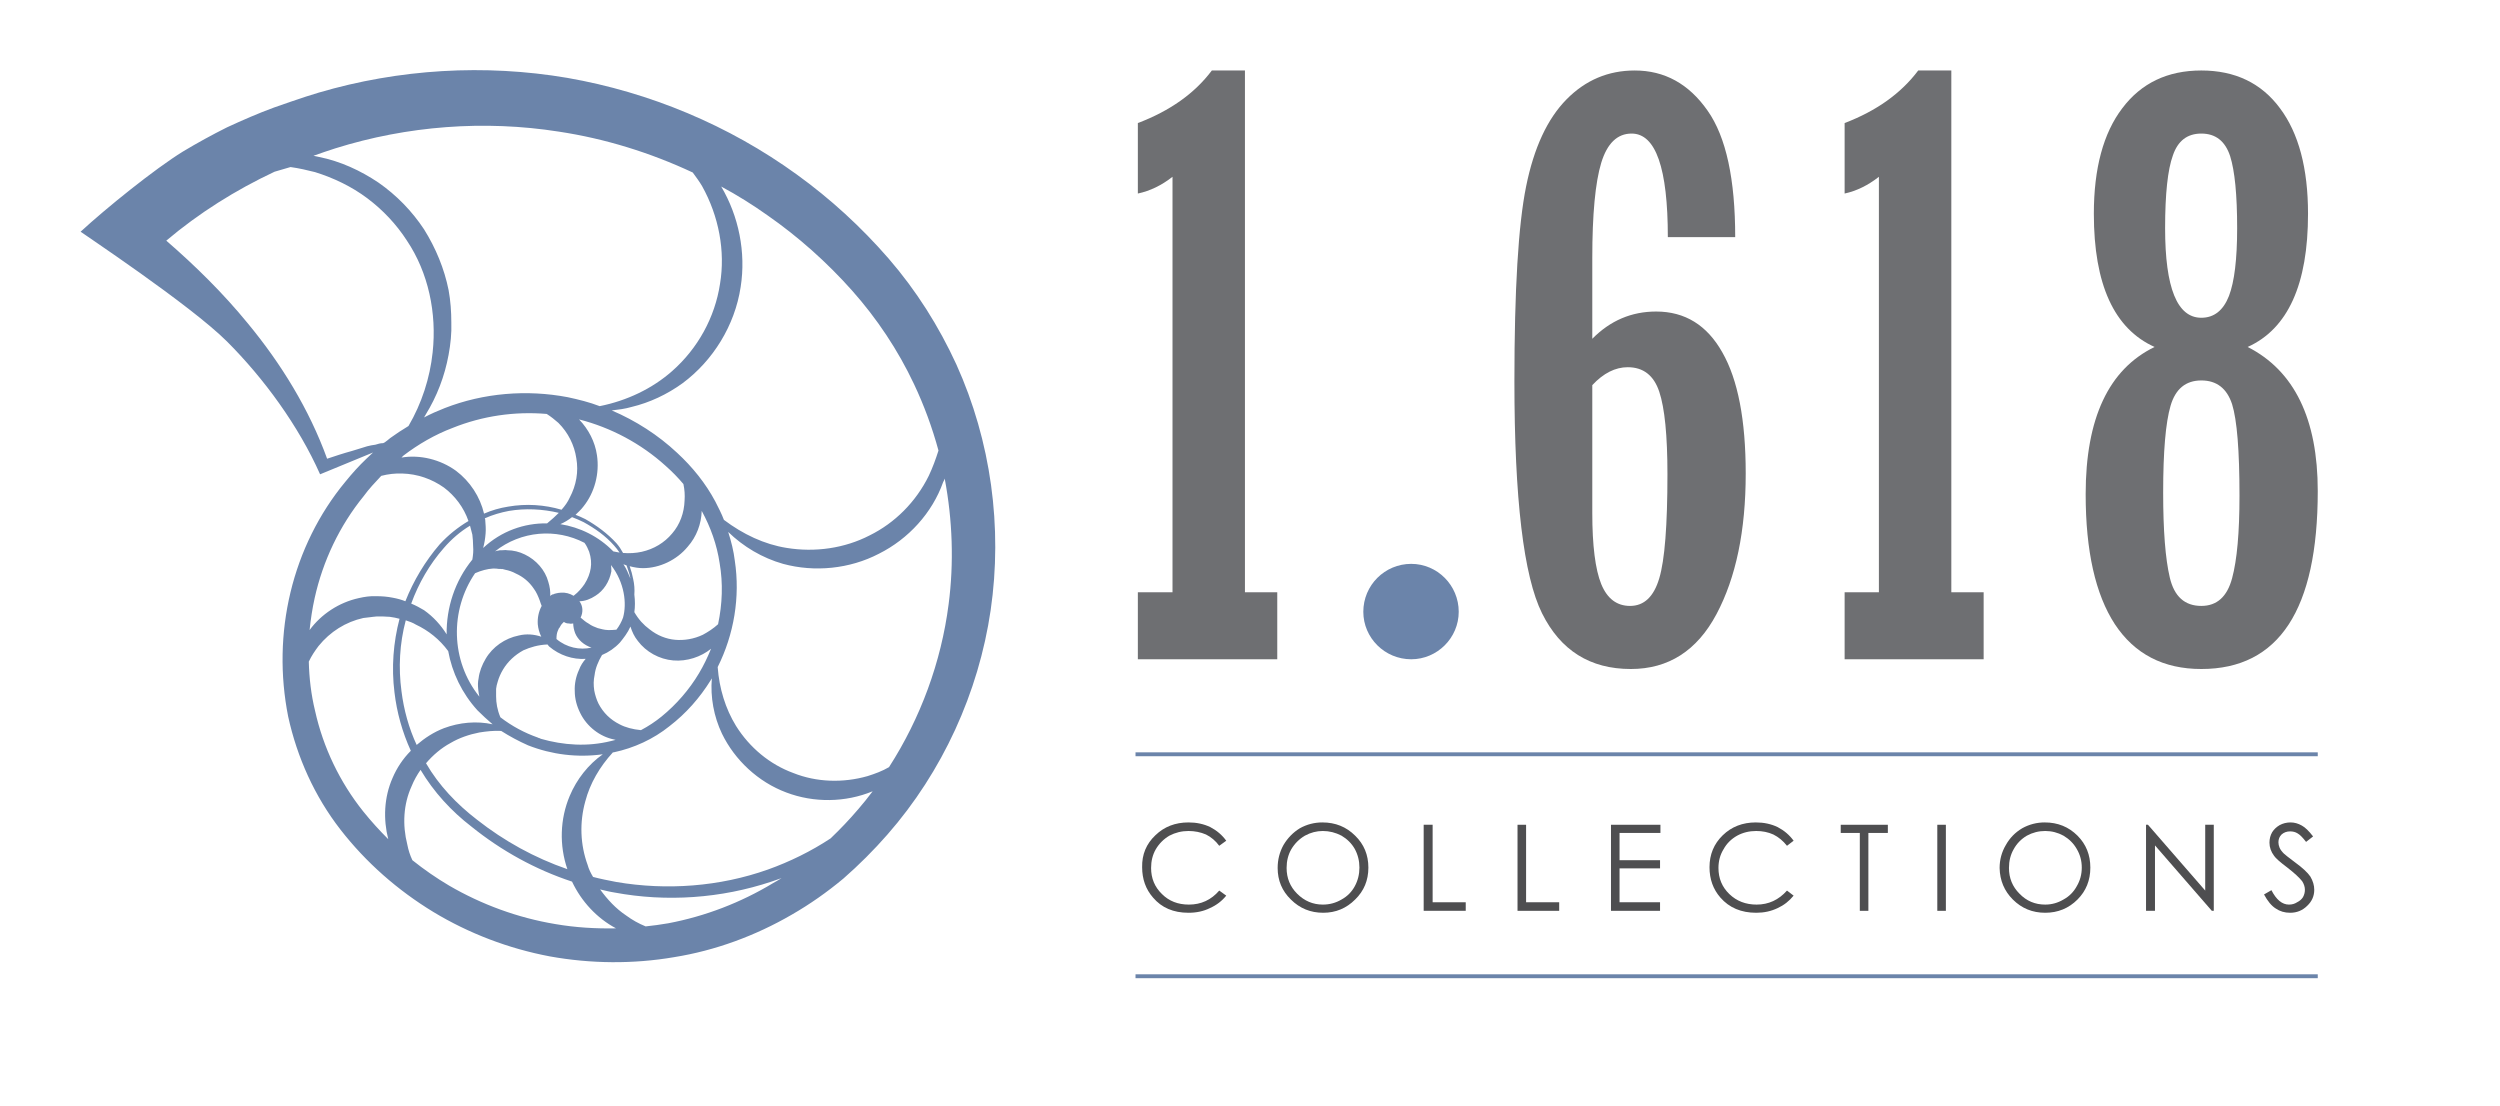 <svg version="1.2" xmlns="http://www.w3.org/2000/svg" viewBox="0 0 642 284" width="642" height="284">
	<title>HN-web-logo-svg</title>
	<style>
		.s0 { fill: #6b84aa } 
		.s1 { fill: #6e6f72 } 
		.s2 { fill: #4e4e50 } 
	</style>
	<g id="Layer">
		<g id="Layer">
			<path id="Layer" class="s0" d="m291.6 193.2h303.6v1h-303.6z"/>
			<path id="Layer" class="s0" d="m291.6 250.2h303.6v1h-303.6z"/>
			<path id="Layer" class="s1" d="m292.2 169.3v-17.2h8.9v-106.7q-4.2 3.3-8.9 4.3v-18.1q12.4-4.7 19-13.5h8.5v134h8.3v17.2z"/>
			<path id="Layer" fill-rule="evenodd" class="s1" d="m445.6 60.9h-17.3q0-26.6-9.3-26.6-5.5 0-7.8 7.5-2.3 7.6-2.3 24.5v20.7q6.9-7 16.4-7 11.1 0 17 10.5 6 10.5 6 31.1 0 22-7.5 36.1-7.5 14.1-22 14.1-15.7 0-22.8-14.3-7.1-14.3-7.1-59.6 0-35.2 3-50 3-14.9 10.4-22.4 7.3-7.4 17.5-7.4 11.5 0 18.7 10.3c4.8 6.8 7.1 17.7 7.1 32.5zm-36.7 38v32.8q0 12.6 2.3 18.3 2.3 5.6 7.4 5.6 5.4 0 7.5-7.1 2.1-7 2.1-26.7 0-14.9-2.1-21.2-2.1-6.3-8.1-6.3-4.8 0-9.1 4.6z"/>
			<path id="Layer" class="s1" d="m473.7 169.3v-17.2h8.8v-106.7q-4.2 3.3-8.8 4.3v-18.1q12.3-4.7 18.9-13.5h8.5v134h8.3v17.2z"/>
			<path id="Layer" fill-rule="evenodd" class="s1" d="m577.2 89.1c12 6.1 18 18.5 18 37q0 45.7-29.9 45.7-14.6 0-22.2-11.5-7.5-11.5-7.5-33.4 0-29.2 17.7-37.8-15.6-7-15.6-34.2 0-17.5 7.3-27.1 7.3-9.7 20.3-9.7c8.6 0 15.4 3.2 20.2 9.7q7.2 9.6 7.2 27.1 0 27.2-15.5 34.2zm-11.9 8.6q-6 0-7.9 6.5-1.9 6.5-1.9 22.3 0 14.6 1.7 21.8 1.7 7.3 8.1 7.3 6 0 7.9-7.1 1.9-7 1.9-21.2 0-17.4-1.9-23.5-2-6.1-7.9-6.1zm0-63.4q-5.4 0-7.3 5.6-2 5.5-2 18.7 0 23 9.3 23 4.9 0 7.1-5.6 2.1-5.5 2.1-17.4 0-12.8-1.8-18.5-1.9-5.8-7.4-5.8z"/>
			<path id="Layer" class="s0" d="m374.6 157.1c0 6.7-5.5 12.2-12.2 12.2-6.8 0-12.3-5.5-12.3-12.2 0-6.8 5.5-12.3 12.3-12.3 6.7 0 12.2 5.5 12.2 12.3z"/>
			<g id="Layer">
				<path id="Layer" class="s2" d="m314.9 215.9l-1.8 1.3q-1.4-1.9-3.4-2.9-2.1-0.9-4.5-0.9-2.6 0-4.9 1.2-2.2 1.3-3.5 3.5-1.2 2.1-1.2 4.8 0 4 2.8 6.7 2.7 2.7 6.9 2.7 4.7 0 7.8-3.6l1.8 1.3q-1.7 2.1-4.2 3.2-2.4 1.2-5.5 1.2-5.8 0-9.1-3.9-2.8-3.2-2.8-7.8-0.1-4.9 3.4-8.2 3.4-3.3 8.5-3.3 3.1 0 5.6 1.2 2.5 1.3 4.1 3.5z"/>
				<path id="Layer" fill-rule="evenodd" class="s2" d="m339.6 211.2q5 0 8.4 3.4 3.4 3.3 3.4 8.2 0 4.9-3.4 8.2-3.4 3.4-8.2 3.4-4.9 0-8.3-3.4-3.4-3.3-3.4-8.1 0-3.2 1.5-5.9 1.6-2.7 4.2-4.3 2.7-1.5 5.8-1.5zm0.1 2.2q-2.4 0-4.6 1.2-2.2 1.3-3.5 3.5-1.2 2.1-1.2 4.8 0 3.9 2.7 6.6 2.8 2.8 6.6 2.8 2.6 0 4.8-1.3 2.2-1.2 3.4-3.4 1.2-2.2 1.2-4.8 0-2.6-1.2-4.8-1.2-2.1-3.4-3.4-2.3-1.2-4.8-1.2z"/>
				<path id="Layer" class="s2" d="m365.6 211.8h2.3v19.9h8.5v2.2h-10.8z"/>
				<path id="Layer" class="s2" d="m389.7 211.8h2.2v19.9h8.5v2.2h-10.7z"/>
				<path id="Layer" class="s2" d="m413.7 211.8h12.7v2.1h-10.5v7h10.4v2.1h-10.4v8.7h10.4v2.2h-12.6z"/>
				<path id="Layer" class="s2" d="m460.6 215.9l-1.7 1.3q-1.5-1.9-3.5-2.9-2-0.9-4.4-0.9-2.7 0-4.9 1.2-2.3 1.3-3.5 3.5-1.3 2.1-1.3 4.8 0 4 2.8 6.7 2.8 2.7 7 2.7 4.6 0 7.8-3.6l1.7 1.3q-1.7 2.1-4.1 3.2-2.5 1.2-5.5 1.2-5.8 0-9.2-3.9-2.8-3.2-2.8-7.8 0-4.9 3.4-8.2 3.4-3.3 8.5-3.3 3.1 0 5.6 1.2 2.5 1.3 4.1 3.5z"/>
				<path id="Layer" class="s2" d="m472.7 213.9v-2.1h12.1v2.1h-5v20h-2.2v-20z"/>
				<path id="Layer" class="s2" d="m497.5 211.8h2.2v22.1h-2.2z"/>
				<path id="Layer" fill-rule="evenodd" class="s2" d="m525.1 211.2q5 0 8.4 3.4 3.3 3.3 3.3 8.2 0 4.9-3.3 8.2-3.4 3.4-8.3 3.4-4.9 0-8.3-3.4-3.3-3.3-3.4-8.1 0-3.2 1.6-5.9 1.5-2.7 4.2-4.3 2.7-1.5 5.8-1.5zm0.1 2.2q-2.5 0-4.7 1.2-2.2 1.3-3.4 3.5-1.2 2.1-1.2 4.8 0 3.9 2.7 6.6 2.7 2.8 6.6 2.8 2.5 0 4.7-1.3 2.2-1.2 3.4-3.4 1.3-2.2 1.3-4.8 0-2.6-1.3-4.8-1.2-2.1-3.4-3.4-2.2-1.2-4.7-1.2z"/>
				<path id="Layer" class="s2" d="m551.1 233.9v-22.1h0.5l14.7 16.9v-16.9h2.2v22.1h-0.5l-14.6-16.8v16.8z"/>
				<path id="Layer" class="s2" d="m581.4 229.7l1.9-1.1q1.9 3.7 4.5 3.7 1.2 0 2.1-0.6 1-0.5 1.5-1.3 0.5-0.9 0.5-1.9 0-1.1-0.7-2.2-1.1-1.4-3.8-3.5-2.8-2.1-3.4-3-1.2-1.6-1.2-3.4 0-1.5 0.7-2.7 0.7-1.1 1.9-1.8 1.3-0.7 2.8-0.7 1.5 0 2.9 0.8 1.3 0.7 2.9 2.8l-1.8 1.4q-1.3-1.7-2.2-2.2-0.8-0.5-1.9-0.5-1.3 0-2.2 0.8-0.8 0.8-0.8 2 0 0.7 0.3 1.4 0.3 0.7 1.1 1.5 0.4 0.4 2.8 2.2 2.9 2.1 4 3.7 1 1.7 1 3.4 0 2.4-1.8 4.1-1.8 1.8-4.4 1.8-2.1 0-3.7-1.1-1.6-1-3-3.6z"/>
			</g>
		</g>
		<g id="Layer">
			<g id="Layer">
				<g id="Layer">
					<path id="Layer" fill-rule="evenodd" class="s0" d="m20.7 59.5c6.5-6 19-16.1 26.3-20.6q5.5-3.3 11.3-6.2c3.9-1.8 8-3.6 12.1-5.1 0 0 7.9-2.8 11.4-3.8 20.7-6.1 42.7-7.4 63.9-3.8 21.2 3.7 41.5 12.2 58.9 24.8q13 9.4 23.6 21.6c7.1 8.2 12.9 17.4 17.4 27.2 8.9 19.7 11.9 41.8 8.8 63.1-3.1 21.2-12.4 41.5-26.5 57.6-3.5 4-7.3 7.8-11.3 11.3-4.2 3.5-8.6 6.6-13.3 9.3-9.3 5.4-19.6 9.2-30.2 10.9-10.5 1.8-21.4 1.7-31.9-0.2-10.6-2-20.8-5.9-29.9-11.4-9.2-5.6-17.3-12.7-23.9-21.2-6.6-8.5-11.1-18.5-13.4-29-2.1-10.6-1.9-21.5 0.6-31.9 2.5-10.4 7.3-20.2 14.1-28.4 1.7-2.1 3.5-4.1 5.4-5.9q0.8-0.8 1.7-1.6l-13.6 5.6c-5.5-12.4-14.4-24.6-23.9-34.1-9.4-9.4-37.6-28.1-37.6-28.2zm122.8-25.7c-19.1-3-38.9-1.5-57.4 4.3q-2.8 0.9-5.6 1.9c0.4 0.1 0.9 0.2 1.4 0.3 5.5 1.1 10.7 3.5 15.3 6.6 4.6 3.2 8.6 7.3 11.7 12 3 4.8 5.2 10.1 6.3 15.6 0.5 2.7 0.7 5.6 0.7 8.3 0.1 2.8-0.2 5.6-0.7 8.3-1 5.5-3 10.7-5.9 15.4-0.1 0.2-0.3 0.5-0.4 0.7 1.7-0.9 3.5-1.7 5.3-2.4 10-3.9 21.1-4.8 31.6-2.8 2.8 0.6 5.6 1.3 8.2 2.3 7-1.4 13.5-4.5 18.6-9 6.6-5.8 11-13.8 12.3-22.4 1.4-8.4-0.3-17.4-4.6-25.1-0.7-1.2-1.6-2.4-2.4-3.5-10.9-5.1-22.5-8.7-34.4-10.5zm11.3 159.9c-6.5 0.9-13.1 0.1-19.2-2.3q-3.6-1.6-6.9-3.7c-1.9-0.1-3.7 0.1-5.6 0.4-2.6 0.5-5.2 1.4-7.4 2.7-2.4 1.3-4.5 3.1-6.3 5.2 3.3 5.7 7.9 10.5 13.1 14.5 7 5.5 14.8 9.8 23.2 12.7-2.1-6.1-1.9-12.9 0.6-18.8 1.8-4.3 4.8-8.1 8.5-10.7zm-7-61.5c0.8 0.3 1.7 0.7 2.5 1.1 3 1.7 5.7 3.7 8 6.2 0.7 0.8 1.2 1.6 1.7 2.5q2.5 0.2 4.8-0.3c3.1-0.7 5.8-2.3 7.8-4.7 2-2.3 3.1-5.3 3.2-8.5 0.1-1.4 0-2.8-0.3-4.2q-2.1-2.5-4.6-4.7c-6.3-5.7-14-9.8-22.2-11.9 2.4 2.5 4.1 5.7 4.6 9.2 0.7 4.7-0.6 9.6-3.5 13.2-0.6 0.8-1.3 1.4-2 2.1zm-23.7 8.4v0.1c4.6-4.3 10.5-6.4 16.4-6.3 1.1-0.9 2.1-1.8 3-2.7-4.2-1-8.6-1.2-12.8-0.5-2.1 0.4-4.2 1-6.2 1.9 0 0.1 0.1 0.2 0.1 0.3 0.1 1.3 0.2 2.5 0.1 3.6-0.1 1.3-0.3 2.5-0.6 3.6zm0.6 28.6c1.8-3.1 5-5.3 8.5-6 2-0.5 4-0.3 5.8 0.3-0.5-1-0.8-2.1-0.9-3.2-0.1-1.6 0.2-3.2 1-4.7-0.2-0.4-0.3-0.9-0.5-1.4-0.4-1.1-0.9-2.2-1.5-3-1.2-1.8-2.8-3.1-4.6-3.9-0.9-0.5-1.8-0.8-2.8-1-0.2-0.1-0.5-0.1-0.8-0.2q-0.1 0.1-0.3 0h-0.5c-0.4-0.1-1-0.1-1.5-0.1-1.5 0.1-3 0.5-4.6 1.2-6.5 9.5-6.3 22.5 1.1 31.7q-0.2-0.9-0.3-1.9c-0.1-1-0.1-1.9 0.1-2.8 0.2-1.7 0.9-3.5 1.8-5zm3.2-27.8l0.5-0.1h0.6c0.5 0 0.8-0.1 1.2 0 1.6 0 3.2 0.4 4.6 1.1 2.9 1.4 5.2 4 6 7q0.6 1.9 0.5 3.7 0.1-0.2 0.3-0.3l0.4-0.2h0.1 0.1l0.1-0.1c0.1 0 0.2 0 0.4-0.1 0.5-0.1 0.9-0.2 1.3-0.2 1.2-0.1 2.3 0.2 3.3 0.8 1.3-1 2.1-2 2.8-3 0.9-1.4 1.4-2.8 1.6-4.1 0.2-1.2 0.1-2.7-0.4-4.2-0.3-0.7-0.6-1.5-1.2-2.3-7.3-3.8-16.3-3.1-23 2.2 0.3-0.1 0.5-0.2 0.8-0.2zm29.1 5.3c-0.5 2.7-2 5-4.1 6.3-1.2 0.8-2.7 1.4-4.1 1.4 0.9 1.2 1 2.8 0.3 4.2 0.7 0.6 1.4 1.2 2 1.5 0.8 0.6 1.6 0.9 2.4 1.2 0.4 0.1 0.9 0.2 1.2 0.3 0.5 0.1 0.9 0.2 1.5 0.2 0.6 0 1.3 0 2.1-0.1 0.7-0.9 1.3-2 1.7-3.1 1-3.6 0.4-9-3.1-13.5q0.1 0.7 0.1 1.6zm3.9-1.5c-0.3-0.1-0.6-0.2-0.8-0.3 0.8 1.2 1.3 2.5 1.8 3.7-0.2-1.1-0.6-2.3-1-3.4zm-9 21.1q0 0 0 0 0 0 0 0 0 0 0 0zm0 0c-1.9-0.6-3.5-2-4.2-3.7-0.3-0.8-0.5-1.7-0.5-2.5-0.4 0.1-0.8 0.1-1.2 0-0.4 0-0.8-0.1-1.2-0.4-0.4 0.4-0.7 0.7-0.9 1.1-0.1 0.2-0.2 0.4-0.4 0.6-0.1 0.2-0.2 0.5-0.3 0.7-0.2 0.5-0.3 1.1-0.3 2 2.6 2.2 6 2.9 9 2.2zm7.2-24.4q-0.6-0.9-1.4-1.8c-2.2-2.5-4.9-4.4-7.8-6q-1.4-0.7-3-1.3-1.4 1.1-3 1.8c5 0.8 9.8 3.1 13.6 7 0.5 0.1 1 0.2 1.6 0.3zm2.6 3.5q0.6 1.7 0.9 3.3c0.3 1.3 0.4 2.7 0.3 4q0.3 2.4 0 4.5c1.1 1.9 2.4 3.3 3.9 4.4 2 1.6 4.3 2.5 6.6 2.7 2.3 0.2 4.8-0.2 7.1-1.3 1.3-0.7 2.7-1.6 3.9-2.7 1.1-5.2 1.3-10.5 0.4-15.7-0.7-4.7-2.3-9.2-4.6-13.4-0.1 3.3-1.3 6.6-3.6 9.2-2.8 3.4-7.2 5.5-11.5 5.5-1.1 0-2.3-0.2-3.4-0.5zm2.1 19.2c-0.9-1.1-1.5-2.4-1.9-3.7-0.7 1.6-1.8 3-2.7 4.1-1.3 1.4-2.9 2.5-4.6 3.2-1 1.7-1.7 3.4-1.9 5.1-0.3 1.4-0.3 2.6-0.1 4 0.2 1.1 0.6 2.4 1.1 3.4 1.2 2.3 3 4.1 5.4 5.3 1.5 0.8 3.4 1.3 5.5 1.5 1.9-1 3.7-2.2 5.3-3.5 3.8-3.1 7.1-6.9 9.6-11.1 1.2-2 2.2-4.1 3.1-6.3-2.6 2.1-6.2 3.3-9.7 3-3.6-0.3-7-2.2-9.1-5zm-14.8 18.5c-0.9-1.8-1.4-3.7-1.4-5.6-0.1-1.8 0.3-3.8 1.1-5.5 0.4-1.1 1-2 1.7-2.8-3.3 0.2-6.7-0.9-9.4-3.2q-0.2-0.3-0.4-0.5c-2.4 0.1-4.4 0.7-6.2 1.5-2.2 1.2-4 2.9-5.2 4.9-0.6 1-1.1 2.1-1.4 3.2q-0.3 0.9-0.4 1.8c0 0.6 0 1.3 0 1.9 0 1.7 0.3 3.5 1.1 5.4 3 2.3 6.2 4 9.6 5.2 0.2 0.1 0.4 0.2 0.6 0.2q0 0 0.1 0.1c5.9 1.7 12.1 2.1 18.1 0.6 0.4-0.1 0.8-0.2 1.2-0.3-0.2 0-0.3-0.1-0.4-0.1-3.6-0.7-7-3.3-8.7-6.8zm-22.5 2.9c-1.3-1.1-2.7-2.4-3.9-3.6-4-4.4-6.5-9.7-7.5-15.2-2.2-3-5.1-5.3-8.3-6.8-0.8-0.5-1.7-0.8-2.6-1.1-1.6 6-1.9 12.2-1.1 18.2 0.6 4.8 1.9 9.5 3.9 13.8 2.1-1.8 4.4-3.3 7-4.3 4-1.5 8.4-1.9 12.5-1zm-11.8-23.1c-0.1-6.8 2.1-13.7 6.6-19.2 0.2-1.2 0.3-2.3 0.2-3.4 0-1.1-0.1-2.1-0.2-3-0.2-0.8-0.4-1.5-0.6-2.3-2.5 1.5-4.8 3.5-6.7 5.7-3.7 4.2-6.5 9.1-8.4 14.3 1.2 0.5 2.3 1.1 3.3 1.7 2.4 1.7 4.3 3.8 5.8 6.2zm0 0q0 0 0 0 0 0 0 0zm15.8-32.8c4.6-0.8 9.3-0.5 13.7 0.8 0.9-1 1.6-2 2.1-3.1 1.7-3.2 2.3-6.7 1.7-10.1-0.5-3.4-2.1-6.6-4.6-9.1-0.9-0.8-1.9-1.6-3-2.3-8.2-0.7-16.5 0.5-24.2 3.6-4.5 1.7-8.8 4.2-12.6 7.1-0.2 0.2-0.3 0.3-0.5 0.5 4.8-0.8 10 0.5 14 3.4 3.6 2.7 6.2 6.7 7.2 11q3-1.3 6.2-1.8zm88.3-55.5c-6.4-7.2-13.8-13.8-21.7-19.3-3.8-2.7-7.8-5.2-11.9-7.4 4.5 7.6 6.4 16.9 5 25.8-1.5 9.9-7.1 18.9-14.9 24.7-4 2.9-8.5 5-13.1 6.1-1.7 0.5-3.4 0.7-5.1 0.9 6.1 2.6 11.9 6.3 16.8 10.9 3.9 3.6 7.3 7.8 9.8 12.5 0.8 1.6 1.6 3.1 2.2 4.7 4.9 3.7 10.4 6.3 16.1 7.2 7.3 1.2 14.9 0.1 21.3-3.2 6.5-3.2 11.9-8.6 15.2-15.3 1-2.1 1.8-4.3 2.5-6.5-1.6-5.9-3.7-11.6-6.3-17.1-4.1-8.7-9.5-16.8-15.9-24zm24.8 80.6c1.4-10.7 1-21.7-1-32.3-0.1 0.3-0.2 0.6-0.4 0.9-2.8 7.9-8.9 14.6-16.5 18.4-7.5 3.9-16.5 4.8-24.6 2.6-5.3-1.5-10.2-4.4-14.1-8.2 0.8 2.5 1.4 4.9 1.7 7.4 1.4 9.3-0.2 18.9-4.4 27.3 0.4 5.5 2 10.7 4.7 15.1 3.5 5.6 8.7 9.9 14.7 12.1 6 2.4 12.8 2.6 19.1 0.8 1.9-0.6 3.8-1.3 5.5-2.3 8.1-12.6 13.4-27 15.3-41.8zm-23.2 52.6q1.9-2.2 3.7-4.6c-7 2.9-15.1 3-22.2 0.3-7.2-2.7-13.2-8.3-16.5-15.1-2.1-4.4-3-9.4-2.6-14.2-0.1 0.2-0.2 0.3-0.3 0.5-2.8 4.5-6.3 8.5-10.6 11.8-4.1 3.3-9.1 5.6-14.3 6.7q-0.1 0-0.2 0c-3.4 3.7-5.9 8-7.1 12.6-1.5 5.4-1.3 11.1 0.6 16.3 0.3 1.1 0.8 2.1 1.4 3.1 1.9 0.5 3.9 0.9 6 1.3 12.9 2.2 26.5 1.2 38.9-3.2 5.6-2 11.1-4.7 16.1-8 2.5-2.4 4.8-4.8 7.1-7.5zm-48.8 29.3c9.5-1.8 18.6-5.3 26.9-10.3q1.1-0.6 2.2-1.3c-0.8 0.3-1.7 0.6-2.6 0.9-12.9 4.3-26.9 5.3-40.3 2.8-1.3-0.2-2.4-0.5-3.7-0.8 1.9 2.6 4 4.9 6.7 6.7q2.3 1.7 5 2.8 2.9-0.3 5.8-0.8zm-65.7-16.2q4.5 3.6 9.4 6.5c8.4 4.9 17.7 8.3 27.3 9.9 5.2 0.9 10.4 1.2 15.6 1.1-4.9-2.6-8.9-6.9-11.3-12-9.4-3.1-18.1-7.9-25.8-14.1-5.2-4-9.7-8.9-13.1-14.6-0.9 1.3-1.7 2.7-2.3 4.2-2.1 4.6-2.4 9.9-1.1 15q0.4 2.1 1.3 4zm-12.6-12.5c2 2.5 4.2 4.9 6.4 7.1-1.3-5.1-1.1-10.7 1.1-15.7 1.1-2.6 2.7-5 4.7-7-2.2-4.8-3.6-9.9-4.2-15-0.8-6.4-0.3-12.8 1.3-18.9-0.8-0.2-1.6-0.4-2.5-0.5-1.1-0.1-2.3-0.1-3.3-0.1l-1 0.1-0.8 0.1q-0.8 0.1-1.7 0.2c-4.5 1-8.5 3.5-11.5 7.2-0.9 1.2-1.8 2.5-2.5 4 0.1 4.2 0.6 8.5 1.6 12.6 2.1 9.5 6.4 18.4 12.4 25.9zm-12.5-54.8c-0.6 2.7-1 5.4-1.3 8.2 3-4.1 7.6-7.1 12.6-8.2 0.8-0.2 1.5-0.3 2.2-0.4 0.4 0 0.7-0.1 1.2-0.1h1c1.6 0 2.9 0.1 4.4 0.4 1.1 0.2 2.2 0.5 3.2 0.9 2.1-5.3 5.1-10.3 8.8-14.6 2.2-2.4 4.7-4.4 7.4-6-1.2-3.5-3.5-6.5-6.3-8.6-3.1-2.2-6.8-3.5-10.7-3.6q-2.7-0.1-5.4 0.6c-1.6 1.7-3.2 3.4-4.5 5.2-6.2 7.6-10.5 16.7-12.6 26.2zm13.5-39c0.7-0.2 1.4-0.3 2.1-0.4 0.7-0.2 1.2-0.4 2-0.4l0.4-0.2q0.7-0.5 1.4-1.1 2.2-1.6 4.7-3.1c3.4-5.8 5.5-12.3 6.2-18.9 1.1-10.1-1.1-20.5-6.6-28.7-2.7-4.2-6.2-7.9-10.2-10.9-4-3-8.6-5.2-13.4-6.7-2-0.5-4.1-1-6.3-1.3q-2.1 0.6-4.1 1.2c-10 4.7-19.4 10.6-27.8 17.7 7.5 6.5 14.6 13.5 20.9 21.2 8.6 10.4 15.8 22.1 20.4 34.8 2.1-0.7 4.2-1.4 6.4-2 1.3-0.4 2.6-0.8 3.9-1.2z"/>
				</g>
			</g>
		</g>
	</g>
</svg>